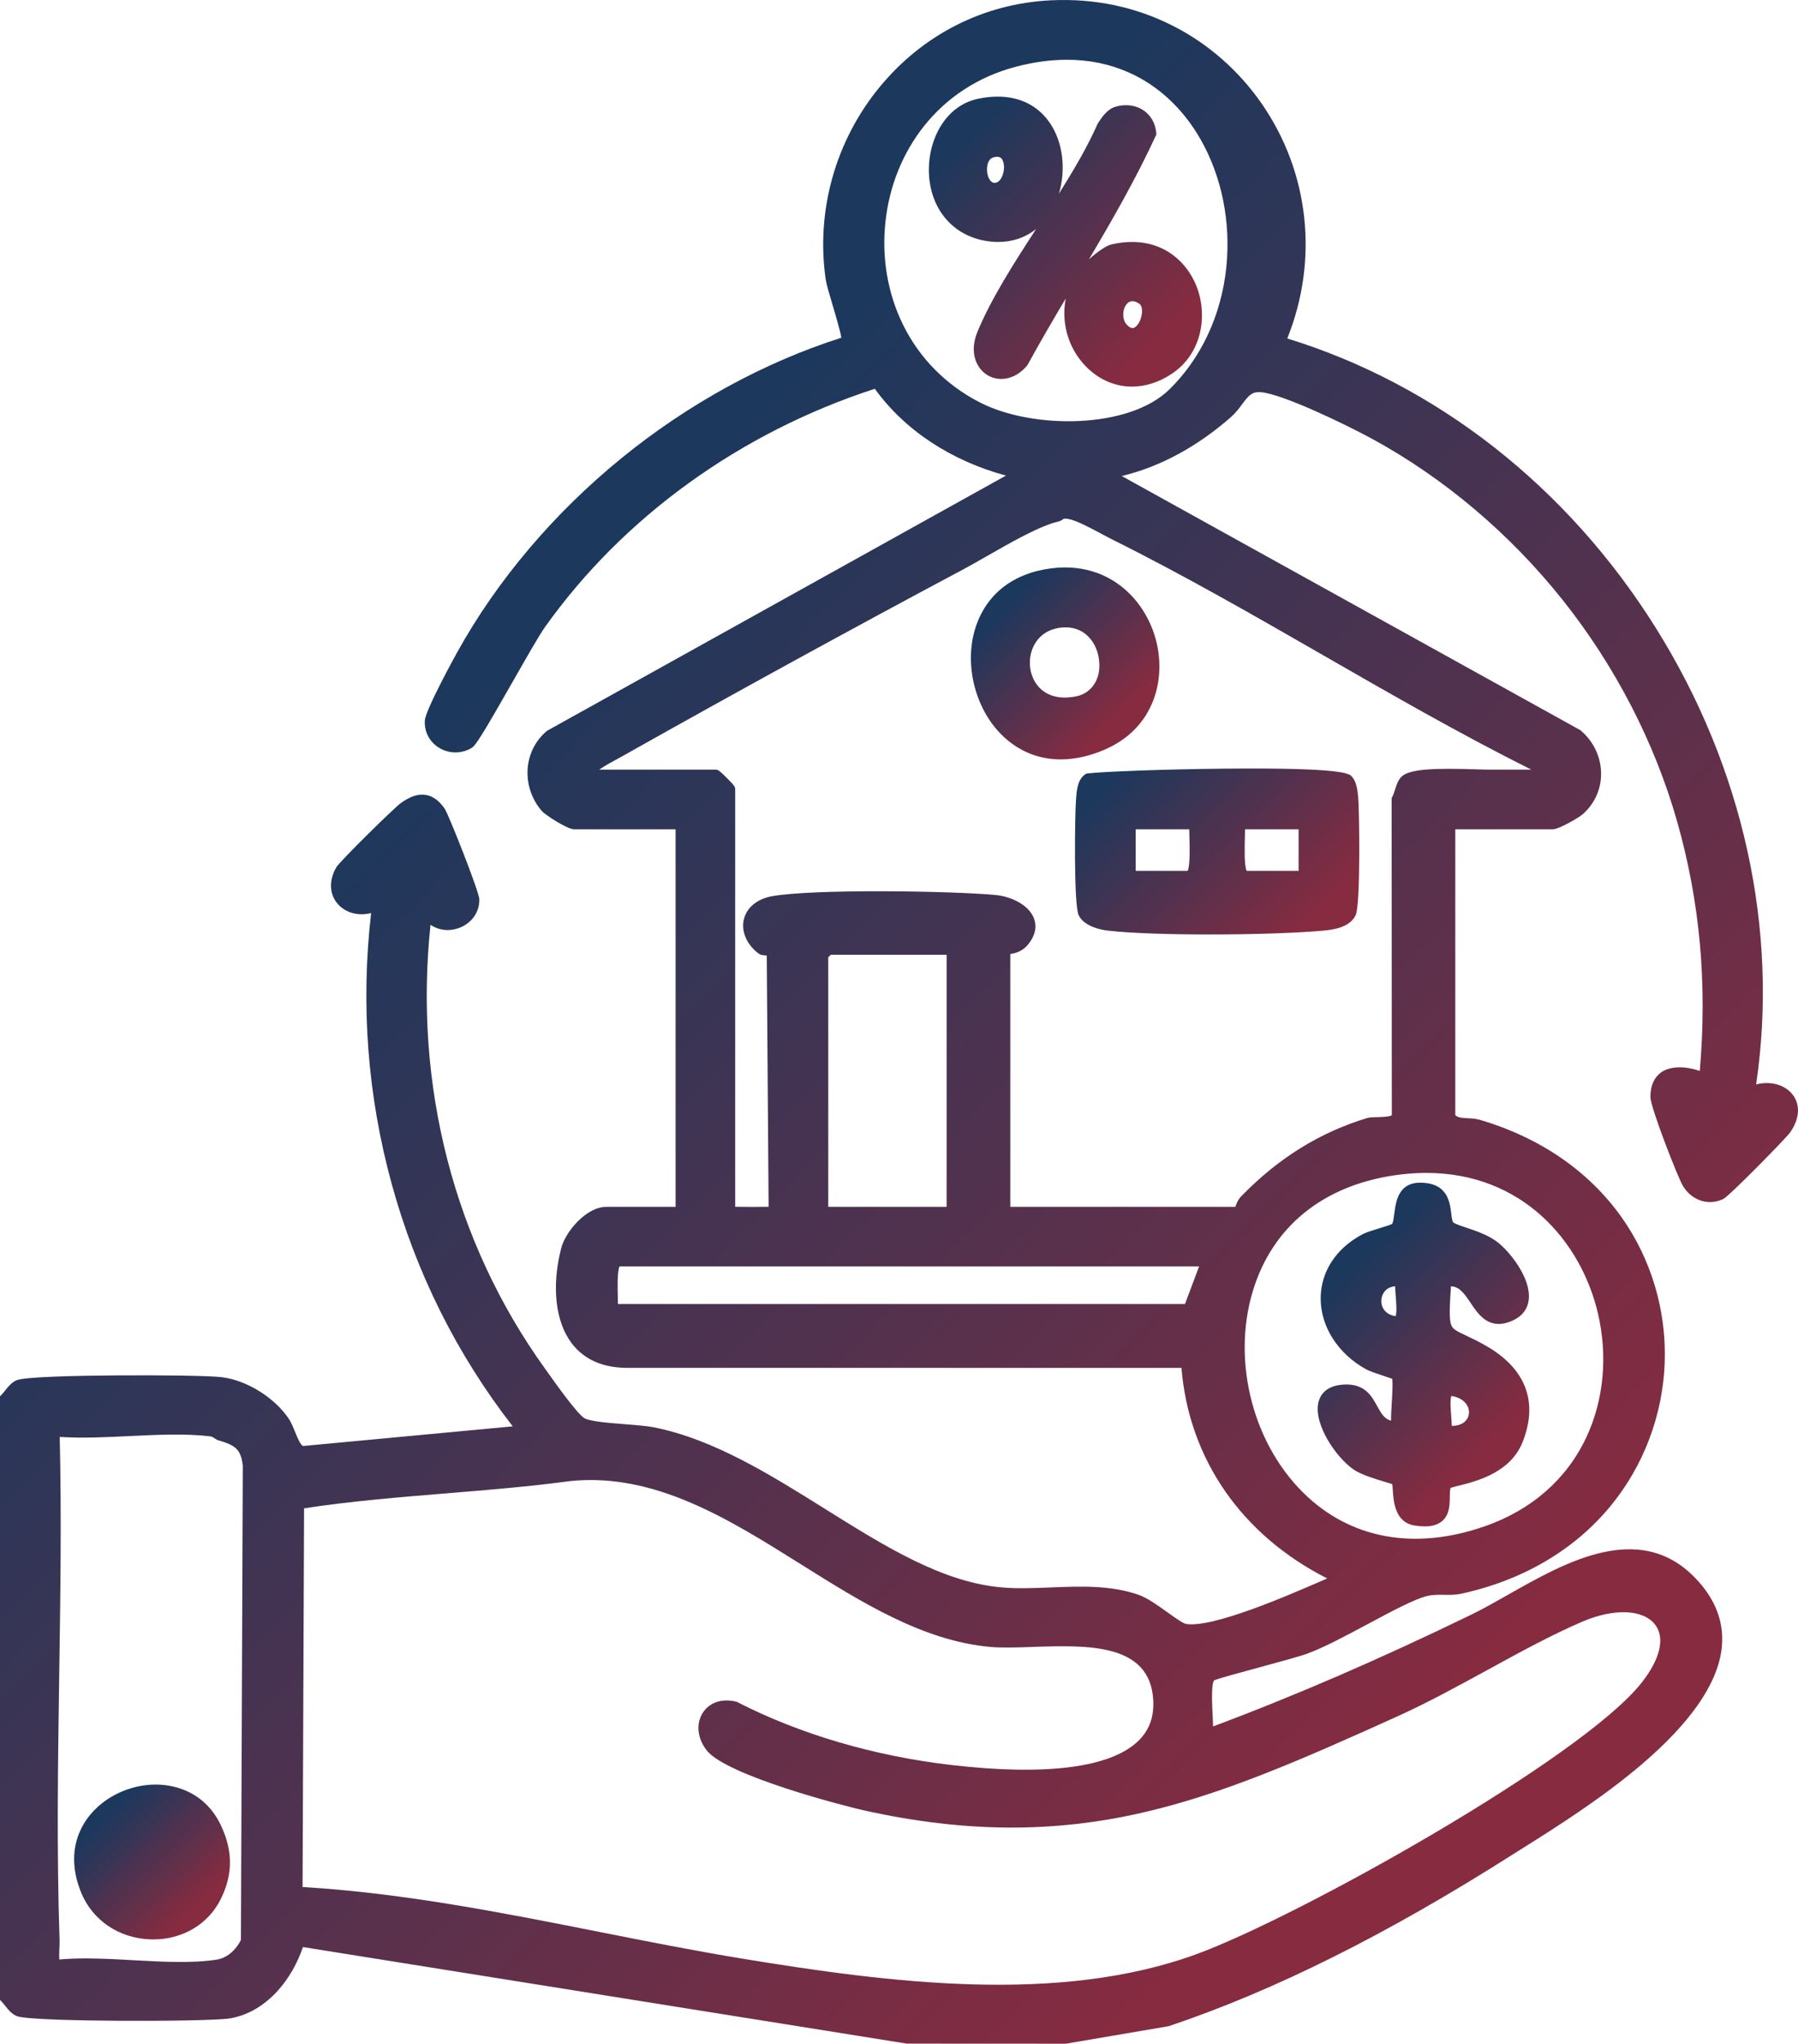 <svg xmlns="http://www.w3.org/2000/svg" xmlns:xlink="http://www.w3.org/1999/xlink" id="Capa_2" data-name="Capa 2" viewBox="0 0 1138.02 1293.06"><defs><style>      .cls-1 {        fill: url(#Degradado_sin_nombre_7-2);      }      .cls-2 {        fill: url(#Degradado_sin_nombre_7-6);      }      .cls-3 {        fill: url(#Degradado_sin_nombre_7-4);      }      .cls-4 {        fill: url(#Degradado_sin_nombre_7-5);      }      .cls-5 {        fill: url(#Degradado_sin_nombre_7-3);      }      .cls-6 {        fill: url(#Degradado_sin_nombre_7);      }    </style><linearGradient id="Degradado_sin_nombre_7" data-name="Degradado sin nombre 7" x1="172.94" y1="437.83" x2="945.91" y2="1210.8" gradientUnits="userSpaceOnUse"><stop offset=".08" stop-color="#1c385c"></stop><stop offset=".9" stop-color="#872b40"></stop></linearGradient><linearGradient id="Degradado_sin_nombre_7-2" data-name="Degradado sin nombre 7" x1="705.04" y1="471.5" x2="835.82" y2="602.29" xlink:href="#Degradado_sin_nombre_7"></linearGradient><linearGradient id="Degradado_sin_nombre_7-3" data-name="Degradado sin nombre 7" x1="630.06" y1="375.87" x2="716.93" y2="462.75" xlink:href="#Degradado_sin_nombre_7"></linearGradient><linearGradient id="Degradado_sin_nombre_7-4" data-name="Degradado sin nombre 7" x1="841.96" y1="797.73" x2="962.23" y2="918.01" xlink:href="#Degradado_sin_nombre_7"></linearGradient><linearGradient id="Degradado_sin_nombre_7-5" data-name="Degradado sin nombre 7" x1="61.91" y1="1143.1" x2="131.72" y2="1212.91" xlink:href="#Degradado_sin_nombre_7"></linearGradient><linearGradient id="Degradado_sin_nombre_7-6" data-name="Degradado sin nombre 7" x1="597.11" y1="76.43" x2="750.01" y2="229.33" xlink:href="#Degradado_sin_nombre_7"></linearGradient></defs><g id="Capa_1-2" data-name="Capa 1"><g><path class="cls-6" d="M1134,691.82c-5.1-5.85-13.91-7.91-22.47-5.69,14.39-97.85-8.02-200.13-63.4-288.67-55.76-89.17-138.52-154.14-233.36-183.31,19.98-49.8,13.98-105.14-16.34-148.78-14.4-20.74-33.72-37.66-55.87-48.94-23.78-12.11-49.83-17.57-77.46-16.23-42.43,2.07-80.9,21.54-108.32,54.84-28.02,34.04-40.46,78.47-34.14,121.91.4,2.77,2.2,8.83,4.28,15.85,1.91,6.43,4.91,16.58,5.61,20.87-48.92,15.57-96.98,41.88-139.12,76.17-42.84,34.86-78.83,77.37-104.07,122.92-.2.36-20.01,36.17-20.44,43.08-.45,7.15,2.95,13.63,9.09,17.34,6.36,3.85,14.29,3.83,20.68-.06,2.63-1.59,8.16-10.82,25.8-41.75,8.29-14.53,16.86-29.56,20.34-34.46,49.57-69.73,123.67-123.25,208.89-150.92,18.92,26.18,48.07,45.43,82.99,54.92l-290.1,161.27-.29.17-.26.21c-7.05,5.93-11.33,14.32-12.06,23.63-.75,9.7,2.49,19.49,8.9,26.86,2.36,2.72,16.35,11.64,20.37,11.64h64.36v238.88h-43.87c-12.64,0-25.81,15.62-28.53,26.15-6.23,24.16-3.7,46.71,6.76,60.32,7.76,10.09,19.35,15.27,34.48,15.39l351.34.04c4.72,57.67,38.06,105.73,92.25,133.22-.81.34-1.63.7-2.49,1.07-22.74,9.89-70.08,30.47-86.96,27.7-1.79-.29-7.44-4.33-11.56-7.28-6-4.29-12.79-9.16-18.16-11.06-17.66-6.27-37.04-5.49-55.77-4.75-10.57.43-20.55.83-30.25.06-37.92-3.01-74.3-25.76-112.81-49.84-34.55-21.6-70.27-43.94-108.04-51.5-4.47-.89-11.18-1.42-18.29-1.98-9.86-.77-22.14-1.73-25.74-3.77-4.45-2.52-18.07-21.67-23.21-28.88-.76-1.06-1.42-1.99-1.96-2.74-57.45-79.9-83.01-179.29-72.32-280.58,4.9,3.32,11.08,4.25,17.16,2.3,8.48-2.71,14-10.15,13.74-18.52-.15-4.84-19.49-53.74-21.91-57.24-3.52-5.09-7.39-7.93-11.84-8.71-4.8-.84-9.87.8-15.96,5.15-4.09,2.92-38.58,36.8-40.8,40.62-4.94,8.51-4.41,17.59,1.37,23.69,5.06,5.35,12.88,7.22,20.65,5.28-6.66,58.14-2.24,115.89,13.14,171.75,15.42,56.01,41.14,107.45,76.49,153l-132.7,12.43c-1.69-.61-3.79-5.78-5.06-8.92-1.22-3.02-2.49-6.15-4.13-8.55-9.07-13.28-26.3-23.98-41.91-26.03-7.79-1.03-40.39-1.37-67.11-1.17-26.14.2-58.34.9-63.27,3.12-3.09,1.4-5.21,4.06-7.07,6.42-.79.99-1.53,1.93-2.25,2.65l-1.02,1.03v381.95l1.02,1.03c.72.72,1.46,1.66,2.25,2.65,1.86,2.36,3.98,5.03,7.07,6.42,5.27,2.37,43.53,2.94,65.88,3.07,28.98.16,62.1-.31,69.36-1.53,11.14-1.86,21.62-7.95,30.32-17.6,6.87-7.63,12.42-17.31,15.84-27.52l382.2,61.1,100.71.05,64.84-11.05.52-.13c66.58-22.36,137.78-57.91,217.67-108.68,2.28-1.45,4.8-3.04,7.52-4.74,19.27-12.12,48.4-30.43,73.61-51.89,30.59-26.02,47.65-50.32,50.73-72.24,2.22-15.8-2.68-30.54-14.57-43.81-15.89-17.74-35.61-23.75-60.28-18.39-20.79,4.53-41.93,16.51-60.58,27.09-8.02,4.55-15.6,8.84-22.55,12.22-57.93,28.15-111.57,51.36-163.79,70.89-.03-2.43-.16-5.23-.31-8.24-.3-6.11-.91-18.75,1.03-20.94,2.57-1.13,16.99-5.05,28.63-8.21,13.07-3.55,25.42-6.9,30.14-8.62,10.69-3.89,24.9-11.5,38.64-18.86,14.31-7.66,29.1-15.58,37.12-17.6,3.79-.95,7.53-.88,11.16-.81,3.37.06,6.84.12,10.31-.62,38.97-8.38,71.73-27.53,94.75-55.39,20.96-25.37,33.18-57.58,34.41-90.7,1.22-32.89-8.46-65.61-27.27-92.15-20.67-29.17-51.7-50.5-89.73-61.67-2.6-.76-5.17-.89-7.66-1.01-3.81-.18-6.23-.38-7.88-1.93v-180.89h61.79c3.83,0,16.58-7.43,19.13-9.73,7.48-6.77,11.51-15.97,11.36-25.91-.16-10.24-4.85-20.03-12.87-26.85l-.27-.23-290.25-160.79c24.13-5.78,47.85-18.56,69.12-37.3,3.02-2.66,5.2-5.59,7.12-8.18,4-5.4,6.15-7.98,11.73-7.56,13.38,1,53.51,20.22,71.03,29.8,45.36,24.81,86.88,59.97,120.08,101.68,33.15,41.65,58.18,90.05,72.39,139.97,14.49,50.91,19.2,102.64,14.38,158.01-14.04-4.78-21.78-.89-23.95.54-3.31,2.16-7.26,6.68-7.29,15.89-.01,6.57,17.31,50.84,20.51,56.19,5.59,9.34,16.06,12.83,25.46,8.48,3.91-1.81,40.03-38.75,42.4-42.12,6.34-8.97,6.72-18.23,1.02-24.76ZM152.49,1227.41c-3.44,6.84-9.1,11.47-15.26,12.44-15.48,2.44-34.4,1.4-52.69.39-10.11-.56-20.42-1.13-30.33-1.13-5.72,0-11.3.19-16.64.68-.22-2.16-.04-6,.05-7.86.06-1.27.11-2.4.11-3.31,0-.23,0-.45-.01-.65-1.91-56.08-1.05-113.36-.23-168.75.74-49.23,1.49-100.09.31-150.07,14.18.92,29.47.18,44.3-.54,17.21-.83,35-1.69,50.54.11,1.61.19,2.36.72,3.23,1.33.65.45,1.38.96,2.36,1.25,10.83,3.15,14.22,5.64,15.45,15.99l-1.19,300.12ZM884.94,1085.74c18.67-8.45,37.91-18.98,56.52-29.15,21.07-11.53,40.98-22.41,60.27-30.65,19.99-8.53,38.43-7.72,45.88,2,6.37,8.31,3.26,21.67-8.53,36.66-37.62,47.82-216.74,147.91-281.47,171.69-87.21,32.04-194.39,18.3-288,2.91-30.3-4.99-60.99-11.07-90.67-16.95-60.95-12.08-123.95-24.56-187.43-28.33l.95-239.61c29.5-4.51,60.25-7.03,90.02-9.46,25.88-2.11,52.64-4.3,78.65-7.8,53.32-5.36,100.34,24.15,145.82,52.69,37.98,23.83,77.25,48.47,119.77,52.26,7.5.67,16.79.36,26.62.03,35.02-1.19,74.7-2.53,76.6,33.78.56,10.77-2.68,19.3-9.9,26.09-17.69,16.6-58.47,21.72-117.93,14.81-48.85-5.67-95.7-19.44-135.48-39.81l-.37-.2-.42-.09c-8.98-2.14-16.85.52-21.05,7.12-4.41,6.94-3.4,16.29,2.58,23.81,12.71,15.99,87.51,35.31,100.75,38.2,62.69,13.68,118.12,14.08,174.44,1.24,50.61-11.53,99.23-32.66,162.38-61.24ZM620.43,254.74c-21.49-10.97-38.37-27.97-48.82-49.17-9.75-19.78-13.62-42.26-11.21-65.01,2.4-22.6,10.81-43.57,24.34-60.66,14.53-18.37,34.52-31.35,57.8-37.56,11.38-3.03,22.32-4.54,32.79-4.54,13.84,0,26.84,2.65,38.86,7.94,18.79,8.27,34.6,22.96,45.73,42.5,13.45,23.6,19.21,52.38,16.24,81.04-3.11,30.01-15.89,57.38-35.97,77.07-25.83,25.31-86.64,25.28-119.76,8.39ZM750.03,825.04h-358.9c-.02-1.09-.06-2.31-.09-3.65-.14-4.76-.5-17.05,1.09-20.09h366.8l-8.9,23.74ZM524.23,763.57v-157.88c.47-.49,1.1-1.13,1.6-1.6h73.33v159.48h-74.93ZM1011.44,831.18c6.3,27.09,3.61,55-7.57,78.6-12.4,26.17-34.41,45.45-63.67,55.75-44.81,15.77-85.84,8.2-115.54-21.3-33.2-32.97-45.68-87.06-30.36-131.52,13.58-39.42,46.41-64.15,92.43-69.63,5.53-.65,10.88-.97,16.07-.97,60.58,0,97.96,43.14,108.64,89.07ZM837.39,414.53c42.79,24.6,86.99,50,131.84,72.43-3.21,0-6.41,0-9.55-.01-5.5-.01-11-.02-16.48.01-2.16.01-5.4-.09-9.14-.21-27.1-.83-42.68-.26-47.4,5.08-1.95,2.21-2.88,5.14-3.77,7.97-.52,1.65-1.02,3.22-1.63,4.33l-.44.79.11,200.7c-1.49,1.04-7.29,1.16-9.54,1.21-2.55.06-4.57.11-6.01.54-30.11,9.13-56.2,25.32-79.75,49.52-2.08,2.13-3.11,4.74-3.7,6.68h-142.48v-159.97c2.96-.4,7.45-1.54,10.92-5.62,6.12-7.21,5.51-13.35,3.93-17.23-3.58-8.77-15.11-13.66-24.31-14.5-28.27-2.59-115.05-3.9-141.27.77-9.41,1.67-16.1,7.15-17.9,14.65-1.83,7.61,1.76,15.93,9.38,21.71,1.09.82,2.3.92,3.46,1.02.73.06,1.28.13,1.65.21l1.17,158.98c-.14,0-.28,0-.41-.01-1.25-.02-2.55-.05-3.85-.01-3.52.1-7.16.06-10.68.01-1.97-.02-3.98-.05-5.99-.05h-.22v-264.11c0-1.43-.25-2.18-5.27-7.2-5.01-5.01-5.76-5.26-7.19-5.26h-73.64c3.72-2.53,7.94-4.83,11.87-6.97,1.43-.79,2.83-1.55,4.16-2.29,70.01-39.41,142.35-79.04,215.01-117.78,4.12-2.2,9.02-5,14.2-7.96,7.57-4.33,16.07-9.2,24.12-13.3,8.05-4.09,15.65-7.43,21.41-8.71,1.41-.31,2.3-1.03,2.83-1.46.32-.26.72-.59,3.4-.12,4.99.86,14.14,5.76,20.82,9.34,2.39,1.28,4.64,2.49,6.53,3.43,45.41,22.58,90.35,48.41,133.81,73.39Z"></path><path class="cls-1" d="M859.63,504.08c-.4-3.88-1-9.74-4.16-12.92-1.64-1.66-5.48-5.54-79.62-4.84-39.32.37-77.61,1.89-87.39,3.02l-.79.09-.68.43c-5.04,3.2-5.54,10.55-5.88,15.4-.03.51-.07,1-.1,1.45-.65,7.9-1.5,65.61,1.71,72.34,3.64,7.65,15.68,9.43,18.06,9.71,14.7,1.71,39.48,2.48,64.85,2.48,27.1,0,54.88-.88,71.76-2.41,5.01-.46,16.72-1.52,20.65-9.78,3.25-6.84,2.31-68.04,1.59-74.97ZM751.71,550.99h-32.88v-26.3h33.88c.02,1.4.06,3.01.12,4.81.15,5.11.54,18.3-1.12,21.49ZM789.04,550.99c-1.65-3.19-1.26-16.38-1.11-21.49.05-1.79.1-3.41.12-4.81h33.88v26.3h-32.89Z"></path><path class="cls-5" d="M731.58,404.71c-6.87-25.65-29.91-49.56-65.92-45.15-24.34,2.99-41.48,16.36-48.27,37.67-7.54,23.64.16,52.8,18.3,69.33,10.12,9.23,22.33,13.91,35.69,13.91,8.72,0,17.94-1.99,27.39-6,31.94-13.55,39.49-44.8,32.81-69.76ZM682,440.38c-10.55,2.42-19.38.25-24.84-6.09-5.36-6.22-6.84-15.79-3.69-23.82,1.74-4.43,6.4-12.06,18.12-13.39,13.97-1.57,22.01,8.39,23.81,18.96,2.4,14.07-5.26,22.48-13.4,24.34Z"></path><path class="cls-3" d="M940.67,851.57c-5.3-3.05-9.53-5.04-12.93-6.64-6.54-3.08-8.47-4.11-9.4-7.18-1.14-3.77-.85-10.59.02-23.91,5.26.2,8.34,4.36,12.56,10.67,4.98,7.44,11.8,17.63,26.47,11.03,5.96-2.68,9.49-7.23,10.2-13.16,1.65-13.56-11.96-30.37-19.6-36.35-5.86-4.59-13.71-7.21-20.01-9.32-3.32-1.11-7.09-2.38-8.15-3.28-.66-.57-1.04-3.65-1.29-5.7-.9-7.32-2.39-19.57-19.98-19.42-13.57.12-15.12,12.24-16.04,19.48-.32,2.48-.67,5.26-1.34,6.59-1.35.67-5.34,1.89-8.05,2.72-4.3,1.32-8.37,2.56-10.67,3.78-16.71,8.83-26.38,23.52-26.55,40.29-.17,17.96,10.8,35.26,28.65,45.15,2.11,1.17,6.08,2.52,11.46,4.31,1.71.56,3.9,1.29,5.15,1.76.47,2.7.05,9.88-.24,14.8-.26,4.27-.5,8.39-.45,11.7-4.14-1.1-6.12-4.32-8.81-9.24-3.34-6.09-7.47-13.67-19.36-13.67-11.9.02-16.13,5.63-17.57,10.34-2.56,8.32,2.19,18.64,5.24,24.05,4.53,8.01,11.02,15.48,16.93,19.51,4.79,3.25,13.63,5.9,20.08,7.83,1.53.46,3.2.96,4.24,1.31.15.95.24,2.5.32,3.72.46,7.17,1.32,20.53,13.89,22.48,2.28.35,4.37.53,6.28.53,4.77,0,8.41-1.1,11.04-3.33,4.73-4,4.82-10.31,4.88-15.37.03-2.08.06-4.4.47-5.65,1.01-.37,3.14-.9,4.91-1.34,11.52-2.87,32.97-8.21,40.7-27.67,10.06-25.34,2.09-46.38-23.05-60.82ZM874.96,826.78c-1.28-3.23-.71-7.04,1.45-9.7,1.59-1.95,3.89-3.06,6.65-3.22.01,1.76.16,3.88.37,6.48.27,3.45.82,10.43-.13,12.4-4.11-.62-7.06-2.73-8.34-5.96ZM929.72,894.68c-.51,3.64-3.68,7.46-10.84,7.47-.02-1.76-.17-3.89-.38-6.5-.27-3.45-.81-10.44.14-12.42,8.15,1.23,11.74,6.67,11.08,11.45Z"></path><path class="cls-4" d="M139.78,1201.46c-7.84,15.92-24.11,25.62-42.75,25.62-.61,0-1.22-.01-1.84-.03-19.82-.67-36.61-12-43.81-29.55-12.64-30.77,3.42-54.13,24.94-63.63,11.44-5.05,23.97-6.13,35.26-3.03,12.68,3.48,22.44,11.79,28.23,24.04,7.66,16.2,7.65,31-.03,46.58Z"></path><path class="cls-2" d="M756.87,180.02c-5.87-13.88-19.27-26.93-40.33-26.93-4.04,0-8.36.48-12.97,1.53-3.61.83-9.32,4.94-14.35,9.49,15.02-25.37,29.99-51.47,42.3-78.21l.38-.83-.07-.92c-.49-6.02-3.32-11.09-7.97-14.26-3.23-2.2-7.11-3.33-11.19-3.33-2.23,0-4.5.33-6.77,1.01-5.14,1.55-8.5,6.64-10.95,10.35l-.28.52c-6.35,14.39-15.11,29.29-24.47,44.11,4.54-14.97,2.71-32.28-5.57-44.55-7.48-11.08-19.02-16.87-33.18-16.87-3.9,0-8,.44-12.27,1.33-9.58,1.99-17.66,7.75-23.36,16.66-5.13,8.01-7.94,18.07-7.92,28.33.06,22.93,13.57,40.46,34.42,44.67,3.23.66,6.39.98,9.45.98,9.1,0,17.35-2.84,24.06-8.26-14.08,21.64-28.4,43.92-37.18,65.13-5.37,12.97-.71,23.09,6.29,27.36,2.5,1.53,5.55,2.43,8.81,2.43,5.31,0,11.2-2.4,16.29-8.4l.22-.27.17-.31c7.69-14.05,15.93-28.13,24.11-41.94-3.17,16.31,2.12,33.45,14.77,44.95,7.9,7.18,17.36,10.81,27.15,10.81,8.25,0,16.72-2.57,24.68-7.75,20.48-13.32,23.41-38.67,15.73-56.83ZM634.26,111.65c-.67,1.52-2.19,4.06-4.72,4.06h-.02c-2.53-.01-4.15-3.16-4.64-6.27-.12-.73-.18-1.49-.18-2.24,0-3.36,1.17-6.7,3.76-7.54,1.08-.35,1.96-.49,2.67-.49,1.72,0,2.44.8,2.73,1.12,1.98,2.21,2.17,7.41.4,11.36ZM722.69,198.83c-.6,4.11-2.86,7.91-5.15,8.64-.23.08-.47.11-.72.11-1.03,0-2.19-.65-3.45-1.95-3.45-3.55-2.95-10.06-.22-13.28,1.01-1.2,2.21-1.8,3.58-1.8s2.81.56,4.45,1.69c1.37.94,1.96,3.53,1.51,6.59Z"></path></g></g></svg>